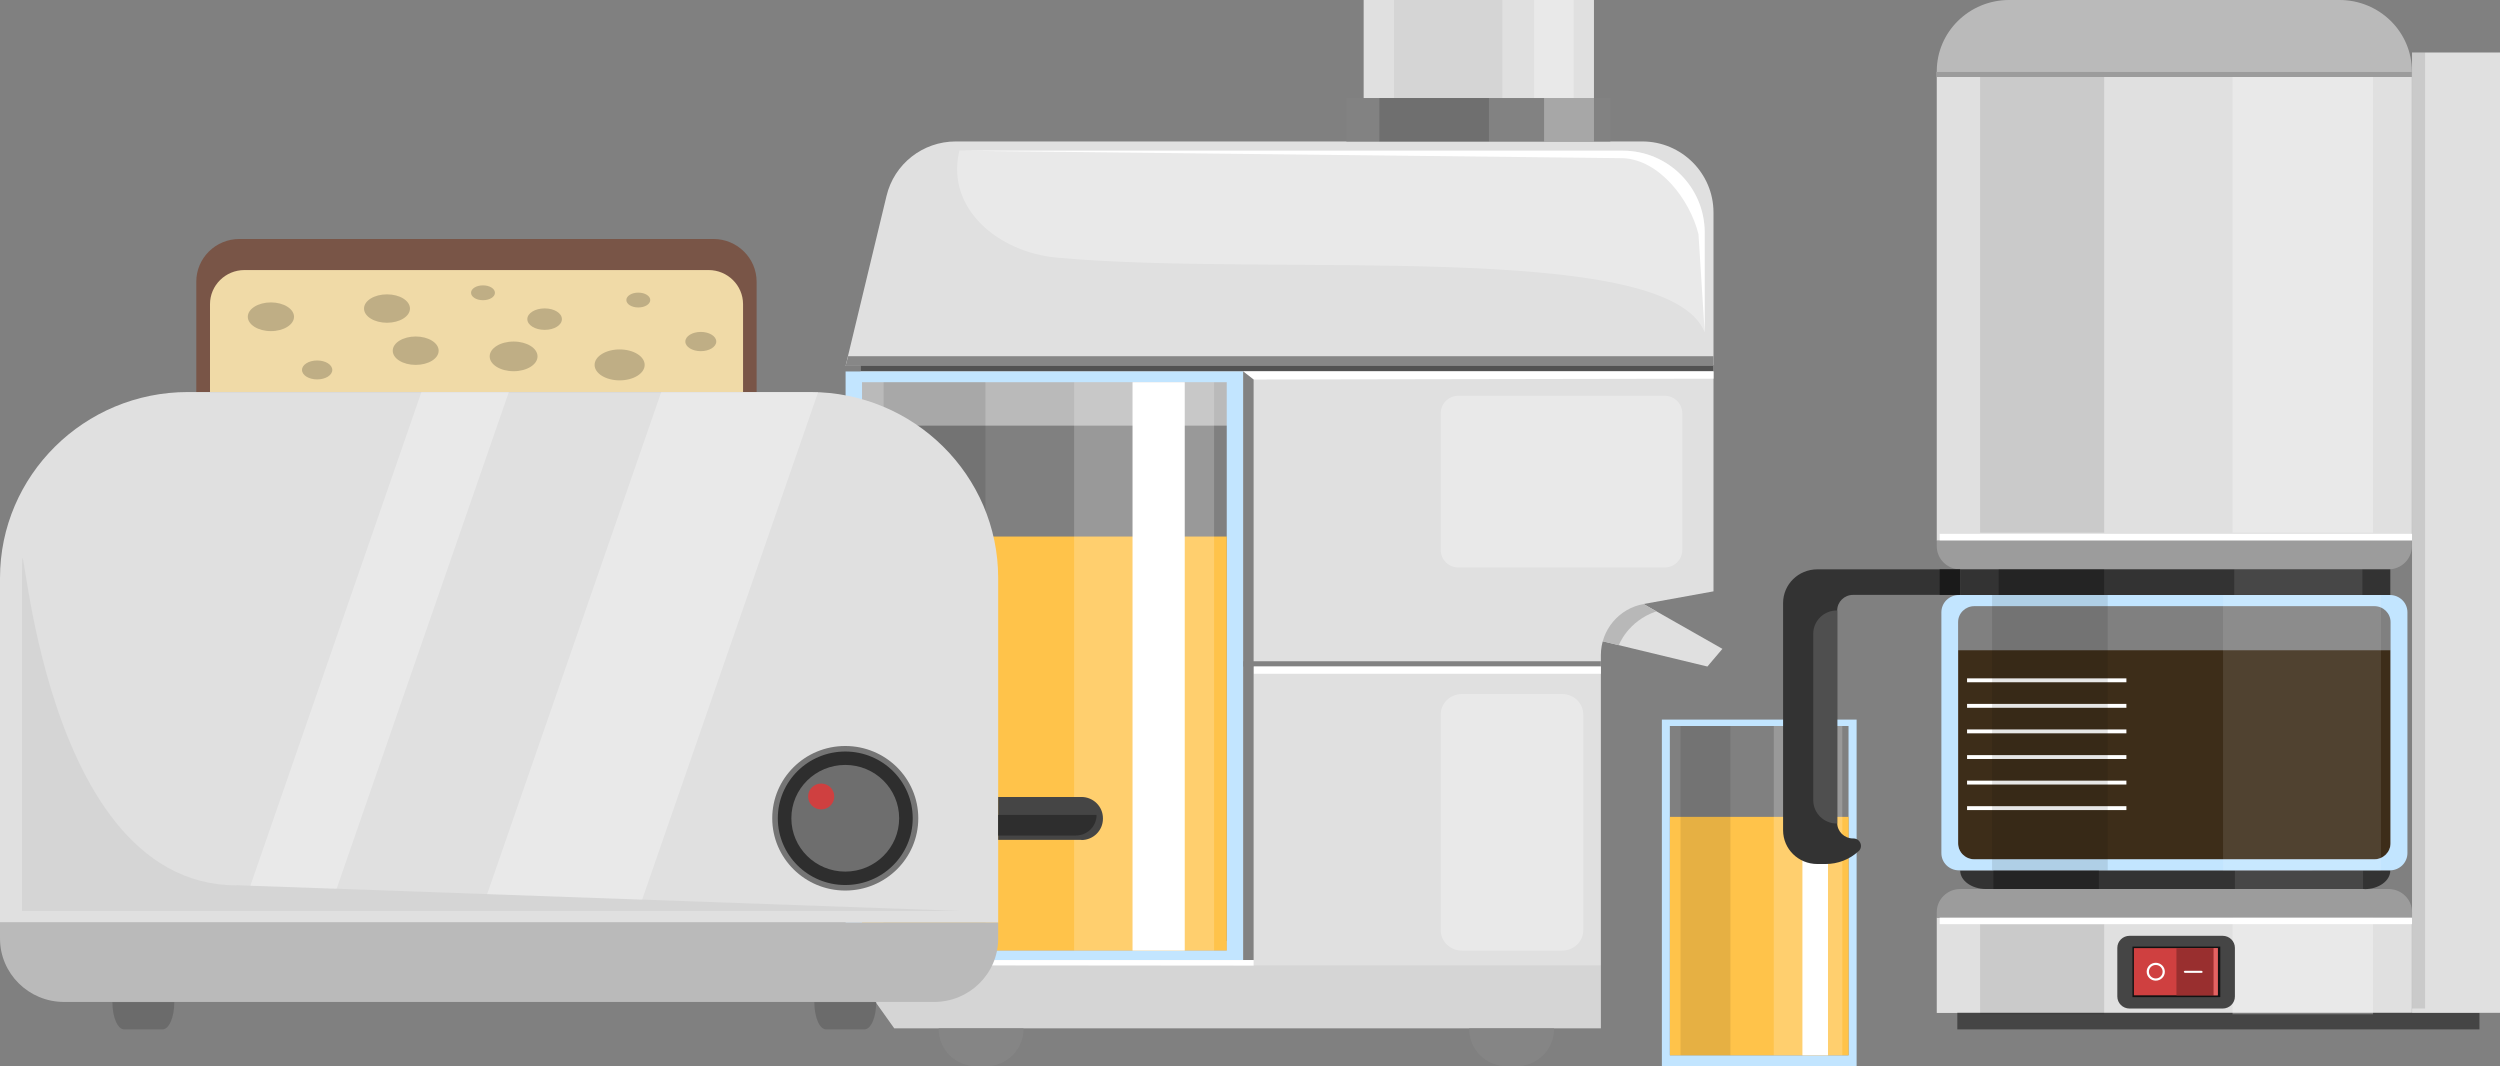 <?xml version="1.0" encoding="UTF-8"?>
<svg xmlns="http://www.w3.org/2000/svg" width="136" height="58" viewBox="0 0 136 58" fill="none">
  <rect x="0" y="0" width="136" height="58" fill="#808080" stroke="none"/>
  <g clip-path="url(#clip0_63_5)">
    <path d="M90.406 39.145V57.994H101V39.145H90.406ZM100.56 57.408H90.84V39.495H100.56V57.408Z" fill="#C2E5FF"></path>
    <path d="M100.566 44.438H90.846V57.408H100.566V44.438Z" fill="#FFC34A"></path>
    <path opacity="0.2" d="M100.221 39.495H96.494V57.408H100.221V39.495Z" fill="white"></path>
    <path opacity="0.1" d="M94.133 39.495H91.421V57.408H94.133V39.495Z" fill="black"></path>
    <path d="M99.443 39.495H98.052V57.408H99.443V39.495Z" fill="white"></path>
    <path d="M88.542 32.367L93.699 35.297L92.882 36.259L86.519 34.724L88.542 32.367Z" fill="#E0E0E0"></path>
    <path d="M88.542 32.367L90.106 33.258C88.542 33.787 88.064 35.099 88.064 35.099L86.513 34.724L88.536 32.367H88.542Z" fill="#B8B8B8"></path>
    <path d="M48.227 10.657L46 19.907H67.629V52.222H46L48.648 55.942H87.087V35.641C87.087 34.271 88.07 33.099 89.417 32.857L93.214 32.169V11.562C93.214 9.428 91.478 7.695 89.34 7.695H51.993C50.199 7.695 48.642 8.918 48.227 10.657Z" fill="#E0E0E0"></path>
    <path d="M67.629 19.907H46.817V23.155H67.629V19.907Z" fill="#BABABA"></path>
    <path d="M67.629 51.19H46.817V52.229H67.629V51.19Z" fill="#BABABA"></path>
    <path d="M93.214 19.862H46.817V20.193H93.214V19.862Z" fill="#525252"></path>
    <path d="M87.087 35.972H67.629V36.259H87.087V35.972Z" fill="#828282"></path>
    <path d="M87.604 5.332H73.245V7.695H87.604V5.332Z" fill="#828282"></path>
    <path d="M86.711 0H74.183V5.332H86.711V0Z" fill="#E0E0E0"></path>
    <path d="M53.646 58H53.097C51.974 58 51.061 57.089 51.061 55.968V55.949H55.681V55.968C55.681 57.089 54.769 58 53.646 58Z" fill="#858585"></path>
    <path d="M82.505 58H81.956C80.833 58 79.92 57.089 79.92 55.968V55.949H84.541V55.968C84.541 57.089 83.628 58 82.505 58Z" fill="#858585"></path>
    <path d="M46 20.206V52.229H67.629V20.206H46ZM66.735 51.713H46.894V20.792H66.735V51.713Z" fill="#C2E5FF"></path>
    <path d="M66.735 29.188H46.894V51.706H66.735V29.188Z" fill="#FFC34A"></path>
    <path opacity="0.2" d="M66.046 20.792H58.432V51.713H66.046V20.792Z" fill="white"></path>
    <path opacity="0.1" d="M53.607 20.792H48.068V51.713H53.607V20.792Z" fill="black"></path>
    <path d="M64.45 20.792H61.61V51.713H64.45V20.792Z" fill="white"></path>
    <path d="M87.087 36.259H68.197V36.654H87.087V36.259Z" fill="white"></path>
    <path d="M93.214 20.601L68.19 20.646L67.629 20.206H93.214V20.601Z" fill="white"></path>
    <path d="M68.197 52.229H67.629V20.206L68.197 20.646V52.229Z" fill="#828282"></path>
    <path d="M68.197 52.535L46.223 52.515L46 52.229H68.197V52.535Z" fill="white"></path>
    <path opacity="0.05" d="M87.087 55.943H48.648L46.223 52.515H87.087V55.943Z" fill="black"></path>
    <path opacity="0.3" d="M85.607 0H83.456V5.332H85.607V0Z" fill="white"></path>
    <path opacity="0.05" d="M81.733 0H75.836V5.332H81.733V0Z" fill="black"></path>
    <path opacity="0.15" d="M80.999 5.332H75.038V7.695H80.999V5.332Z" fill="black"></path>
    <path opacity="0.3" d="M86.711 5.332H83.998V7.695H86.711V5.332Z" fill="white"></path>
    <path d="M93.214 19.378H46.14L46 19.907H93.214V19.378Z" fill="#878787"></path>
    <path opacity="0.3" d="M52.191 8.198H88.281C90.744 8.198 92.735 10.192 92.735 12.645V18.078C90.712 12.957 69.116 15.091 57.488 14.014C54.316 13.721 51.469 11.358 52.178 8.256L52.191 8.198Z" fill="white"></path>
    <path d="M52.191 8.198H88.281C90.744 8.198 92.735 10.192 92.735 12.645V18.078L92.397 12.74C91.925 10.842 90.272 8.708 88.313 8.606L52.191 8.198Z" fill="white"></path>
    <path opacity="0.3" d="M90.559 21.531H79.333C78.805 21.531 78.376 21.959 78.376 22.486V29.914C78.376 30.442 78.805 30.87 79.333 30.87H90.559C91.088 30.87 91.516 30.442 91.516 29.914V22.486C91.516 21.959 91.088 21.531 90.559 21.531Z" fill="white"></path>
    <path opacity="0.3" d="M84.975 51.713H79.531C78.893 51.713 78.376 51.216 78.376 50.598V38.871C78.376 38.253 78.893 37.756 79.531 37.756H84.975C85.613 37.756 86.13 38.253 86.13 38.871V50.598C86.13 51.216 85.613 51.713 84.975 51.713Z" fill="white"></path>
  </g>
  <g clip-path="url(#clip1_63_5)">
    <path d="M38.8 13H13.029C11.728 13 10.678 14.039 10.678 15.326V21.327H41.16V15.326C41.16 14.039 40.101 13 38.809 13H38.8Z" fill="#795547"></path>
    <path d="M38.54 14.691H13.298C12.265 14.691 11.424 15.524 11.424 16.545V21.327H40.422V16.545C40.422 15.524 39.581 14.691 38.548 14.691H38.54Z" fill="#F0DAA7"></path>
    <path d="M15.995 17.232C15.995 17.661 15.432 18.013 14.738 18.013C14.044 18.013 13.48 17.661 13.48 17.232C13.48 16.803 14.044 16.451 14.738 16.451C15.432 16.451 15.995 16.803 15.995 17.232Z" fill="#BFAE85"></path>
    <path d="M18.077 20.125C18.077 20.409 17.713 20.64 17.253 20.64C16.793 20.64 16.429 20.409 16.429 20.125C16.429 19.842 16.793 19.61 17.253 19.61C17.713 19.61 18.077 19.842 18.077 20.125Z" fill="#BFAE85"></path>
    <path d="M22.302 16.786C22.302 17.215 21.738 17.558 21.052 17.558C20.367 17.558 19.803 17.215 19.803 16.786C19.803 16.357 20.359 16.013 21.052 16.013C21.746 16.013 22.302 16.357 22.302 16.786Z" fill="#BFAE85"></path>
    <path d="M23.863 19.078C23.863 19.507 23.308 19.85 22.614 19.85C21.92 19.85 21.365 19.507 21.365 19.078C21.365 18.649 21.929 18.305 22.614 18.305C23.299 18.305 23.863 18.649 23.863 19.078Z" fill="#BFAE85"></path>
    <path d="M38.965 18.58C38.965 18.872 38.583 19.104 38.123 19.104C37.664 19.104 37.282 18.872 37.282 18.58C37.282 18.288 37.664 18.056 38.123 18.056C38.583 18.056 38.965 18.288 38.965 18.58Z" fill="#BFAE85"></path>
    <path d="M35.07 19.851C35.07 20.314 34.463 20.692 33.708 20.692C32.954 20.692 32.346 20.314 32.346 19.851C32.346 19.387 32.954 19.009 33.708 19.009C34.463 19.009 35.07 19.387 35.07 19.851Z" fill="#BFAE85"></path>
    <path d="M30.568 17.361C30.568 17.687 30.152 17.945 29.631 17.945C29.111 17.945 28.686 17.687 28.686 17.361C28.686 17.035 29.111 16.777 29.631 16.777C30.152 16.777 30.568 17.035 30.568 17.361Z" fill="#BFAE85"></path>
    <path d="M29.241 19.387C29.241 19.833 28.66 20.194 27.94 20.194C27.22 20.194 26.639 19.833 26.639 19.387C26.639 18.941 27.22 18.58 27.94 18.58C28.66 18.58 29.241 18.941 29.241 19.387Z" fill="#BFAE85"></path>
    <path d="M26.925 15.927C26.925 16.151 26.639 16.331 26.274 16.331C25.91 16.331 25.624 16.151 25.624 15.927C25.624 15.704 25.91 15.524 26.274 15.524C26.639 15.524 26.925 15.704 26.925 15.927Z" fill="#BFAE85"></path>
    <path d="M35.374 16.322C35.374 16.545 35.087 16.726 34.723 16.726C34.359 16.726 34.073 16.545 34.073 16.322C34.073 16.099 34.359 15.919 34.723 15.919C35.087 15.919 35.374 16.099 35.374 16.322Z" fill="#BFAE85"></path>
    <path d="M44.074 21.327H10.227C4.58 21.327 0 25.86 0 31.448V50.197H54.301V31.448C54.301 25.86 49.721 21.327 44.074 21.327Z" fill="#E0E0E0"></path>
    <path opacity="0.3" d="M27.68 21.327H22.926L13.619 48.188L18.311 48.351L27.68 21.327Z" fill="white"></path>
    <path opacity="0.3" d="M44.508 21.327H35.972L26.5 48.643L34.931 48.943L44.508 21.327Z" fill="white"></path>
    <path opacity="0.05" d="M12.873 48.162C1.639 48.162 1.197 25.757 1.197 31.225V49.553H52.202L12.873 48.154V48.162Z" fill="black"></path>
    <path d="M50.814 54.506H3.487C1.561 54.506 0 52.961 0 51.055V50.188H54.301V51.055C54.301 52.961 52.74 54.506 50.814 54.506Z" fill="#BABABA"></path>
    <path d="M8.839 56H6.757C6.402 56 6.115 55.339 6.115 54.532V54.515H9.481V54.532C9.481 55.347 9.195 56 8.839 56Z" fill="#6B6B6B"></path>
    <path d="M47.023 56H44.941C44.586 56 44.3 55.339 44.3 54.532V54.515H47.665V54.532C47.665 55.347 47.379 56 47.023 56Z" fill="#6B6B6B"></path>
    <path d="M58.829 45.69H54.301V43.355H58.829C59.471 43.355 60 43.87 60 44.514V44.539C60 45.175 59.48 45.698 58.829 45.698V45.69Z" fill="#454545"></path>
    <path d="M58.534 45.458H54.301V44.334H59.653V44.342C59.653 44.952 59.15 45.45 58.534 45.45V45.458Z" fill="#2E2E2E"></path>
    <path d="M45.982 48.446C48.176 48.446 49.955 46.685 49.955 44.514C49.955 42.342 48.176 40.582 45.982 40.582C43.788 40.582 42.01 42.342 42.01 44.514C42.01 46.685 43.788 48.446 45.982 48.446Z" fill="#757575"></path>
    <path d="M45.982 48.145C48.009 48.145 49.652 46.519 49.652 44.514C49.652 42.508 48.009 40.883 45.982 40.883C43.956 40.883 42.313 42.508 42.313 44.514C42.313 46.519 43.956 48.145 45.982 48.145Z" fill="#2E2E2E"></path>
    <path d="M45.982 47.415C47.602 47.415 48.914 46.116 48.914 44.514C48.914 42.911 47.602 41.612 45.982 41.612C44.363 41.612 43.05 42.911 43.05 44.514C43.05 46.116 44.363 47.415 45.982 47.415Z" fill="#6E6E6E"></path>
    <path d="M44.672 44.033C45.065 44.033 45.384 43.718 45.384 43.329C45.384 42.94 45.065 42.625 44.672 42.625C44.28 42.625 43.961 42.94 43.961 43.329C43.961 43.718 44.28 44.033 44.672 44.033Z" fill="#CF4040"></path>
  </g>
  <g clip-path="url(#clip2_63_5)">
    <path d="M131.207 49.921H105.36V55.104H131.207V49.921Z" fill="#E0E0E0"></path>
    <path d="M131.207 3.914H105.36V29.414H131.207V3.914Z" fill="#E0E0E0"></path>
    <path d="M134.882 55.097H106.478V56H134.882V55.097Z" fill="#454545"></path>
    <path d="M136 2.856H131.215V55.097H136V2.856Z" fill="#E0E0E0"></path>
    <path d="M127.274 0H109.3C107.123 0 105.36 1.735 105.36 3.879V3.921H131.207V3.879C131.207 1.735 129.445 0 127.267 0H127.274Z" fill="#BABABA"></path>
    <path opacity="0.3" d="M129.094 3.914H121.45V28.977H129.094V3.914Z" fill="white"></path>
    <path opacity="0.3" d="M129.094 49.921H121.45V55.175H129.094V49.921Z" fill="white"></path>
    <path opacity="0.1" d="M114.466 3.914H107.717V28.977H114.466V3.914Z" fill="black"></path>
    <path opacity="0.1" d="M114.466 50.274H107.717V55.175H114.466V50.274Z" fill="black"></path>
    <path d="M131.207 3.914H105.36V4.189H131.207V3.914Z" fill="#9C9C9C"></path>
    <path opacity="0.1" d="M131.924 2.856H131.215V54.864H131.924V2.856Z" fill="black"></path>
    <path d="M129.939 30.972H106.635C105.933 30.972 105.36 30.408 105.36 29.717V29.414H131.207V29.717C131.207 30.408 130.634 30.972 129.932 30.972H129.939Z" fill="#9C9C9C"></path>
    <path d="M106.635 48.363H129.939C130.641 48.363 131.215 48.927 131.215 49.618V49.921H105.36V49.618C105.36 48.927 105.933 48.363 106.635 48.363Z" fill="#9C9C9C"></path>
    <path d="M131.215 49.921H105.518V50.274H131.215V49.921Z" fill="white"></path>
    <path d="M131.215 29.04H105.518V29.393H131.215V29.04Z" fill="white"></path>
    <path d="M120.913 50.908H115.848C115.48 50.908 115.182 51.202 115.182 51.564V54.209C115.182 54.571 115.48 54.865 115.848 54.865H120.913C121.281 54.865 121.579 54.571 121.579 54.209V51.564C121.579 51.202 121.281 50.908 120.913 50.908Z" fill="#454545"></path>
    <path d="M120.784 51.494H116.006V54.244H120.784V51.494Z" fill="#121212"></path>
    <path d="M120.648 51.578H116.085V54.145H120.648V51.578Z" fill="#CF4040"></path>
    <path d="M120.648 51.578H120.411V54.145H120.648V51.578Z" fill="#E36262"></path>
    <path d="M120.411 51.578H118.398V54.145H120.411V51.578Z" fill="#992F2F"></path>
    <path d="M117.274 53.348C117.001 53.348 116.779 53.13 116.779 52.862C116.779 52.594 117.001 52.375 117.274 52.375C117.546 52.375 117.768 52.594 117.768 52.862C117.768 53.13 117.546 53.348 117.274 53.348ZM117.274 52.495C117.066 52.495 116.901 52.657 116.901 52.862C116.901 53.066 117.066 53.228 117.274 53.228C117.481 53.228 117.646 53.066 117.646 52.862C117.646 52.657 117.481 52.495 117.274 52.495Z" fill="white"></path>
    <path d="M119.767 52.925H118.857C118.857 52.925 118.8 52.897 118.8 52.869C118.8 52.841 118.828 52.812 118.857 52.812H119.767C119.767 52.812 119.824 52.841 119.824 52.869C119.824 52.897 119.795 52.925 119.767 52.925Z" fill="white"></path>
    <path d="M129.166 46.741H107.402C106.915 46.741 106.521 46.353 106.521 45.873V35.373H130.04V45.873C130.04 46.353 129.646 46.741 129.159 46.741H129.166Z" fill="#3D2D19"></path>
    <path d="M130.033 30.972H106.635V32.369H130.033V30.972Z" fill="#333333"></path>
    <path d="M128.628 48.363H108.039C107.266 48.363 106.635 47.911 106.635 47.361L130.033 47.354C130.033 47.918 129.402 48.37 128.628 48.37V48.363Z" fill="#333333"></path>
    <path d="M130.011 32.369H106.564C106.034 32.369 105.611 32.792 105.611 33.307V46.409C105.611 46.931 106.041 47.347 106.564 47.347H130.011C130.541 47.347 130.964 46.924 130.964 46.409V33.307C130.964 32.785 130.534 32.369 130.011 32.369ZM130.047 45.88C130.047 46.36 129.653 46.748 129.166 46.748H107.402C106.915 46.748 106.521 46.36 106.521 45.88V33.843C106.521 33.363 106.915 32.975 107.402 32.975H129.166C129.653 32.975 130.047 33.363 130.047 33.843V45.88Z" fill="#C2E5FF"></path>
    <path d="M99.307 47.002H98.863C97.831 47.002 97 46.184 97 45.168V32.806C97 31.79 97.831 30.972 98.863 30.972H106.635V32.362H100.804C100.331 32.362 99.944 32.742 99.944 33.208V44.766C99.944 45.232 100.331 45.612 100.804 45.612H100.825C101.198 45.612 101.377 46.064 101.105 46.31H101.098C100.611 46.762 99.973 47.002 99.314 47.002H99.307Z" fill="#333333"></path>
    <path d="M106.635 30.972H105.518V32.362H106.635V30.972Z" fill="#1A1A1A"></path>
    <path opacity="0.3" d="M114.465 30.972H108.727V32.362H114.465V30.972Z" fill="black"></path>
    <path opacity="0.1" d="M128.514 30.972H121.543V32.362H128.514V30.972Z" fill="white"></path>
    <path opacity="0.3" d="M114.179 47.354H108.441V48.363H114.179V47.354Z" fill="black"></path>
    <path opacity="0.1" d="M128.55 47.354H121.579V48.363H128.55V47.354Z" fill="white"></path>
    <path d="M99.93 44.801H99.944V33.208H99.93C99.221 33.208 98.641 33.772 98.641 34.477V43.532C98.641 44.23 99.214 44.801 99.93 44.801Z" fill="#4F4F4F"></path>
    <path d="M115.676 36.903H107.008V37.115H115.676V36.903Z" fill="white"></path>
    <path d="M115.676 38.292H107.008V38.504H115.676V38.292Z" fill="white"></path>
    <path d="M115.676 39.682H107.008V39.893H115.676V39.682Z" fill="white"></path>
    <path d="M115.676 41.078H107.008V41.289H115.676V41.078Z" fill="white"></path>
    <path d="M115.676 42.467H107.008V42.679H115.676V42.467Z" fill="white"></path>
    <path d="M115.676 43.856H107.008V44.068H115.676V43.856Z" fill="white"></path>
    <path opacity="0.1" d="M129.524 32.369H120.934V47.354H129.524V32.369Z" fill="white"></path>
    <path opacity="0.1" d="M114.659 32.369H108.369V47.354H114.659V32.369Z" fill="black"></path>
  </g>
  <defs>
    <clipPath id="clip0_63_5">
      <rect width="55" height="58" fill="white" transform="translate(46)"></rect>
    </clipPath>
    <clipPath id="clip1_63_5">
      <rect width="60" height="43" fill="white" transform="translate(0 13)"></rect>
    </clipPath>
    <clipPath id="clip2_63_5">
      <rect width="39" height="56" fill="white" transform="translate(97)"></rect>
    </clipPath>
  </defs>
</svg>
